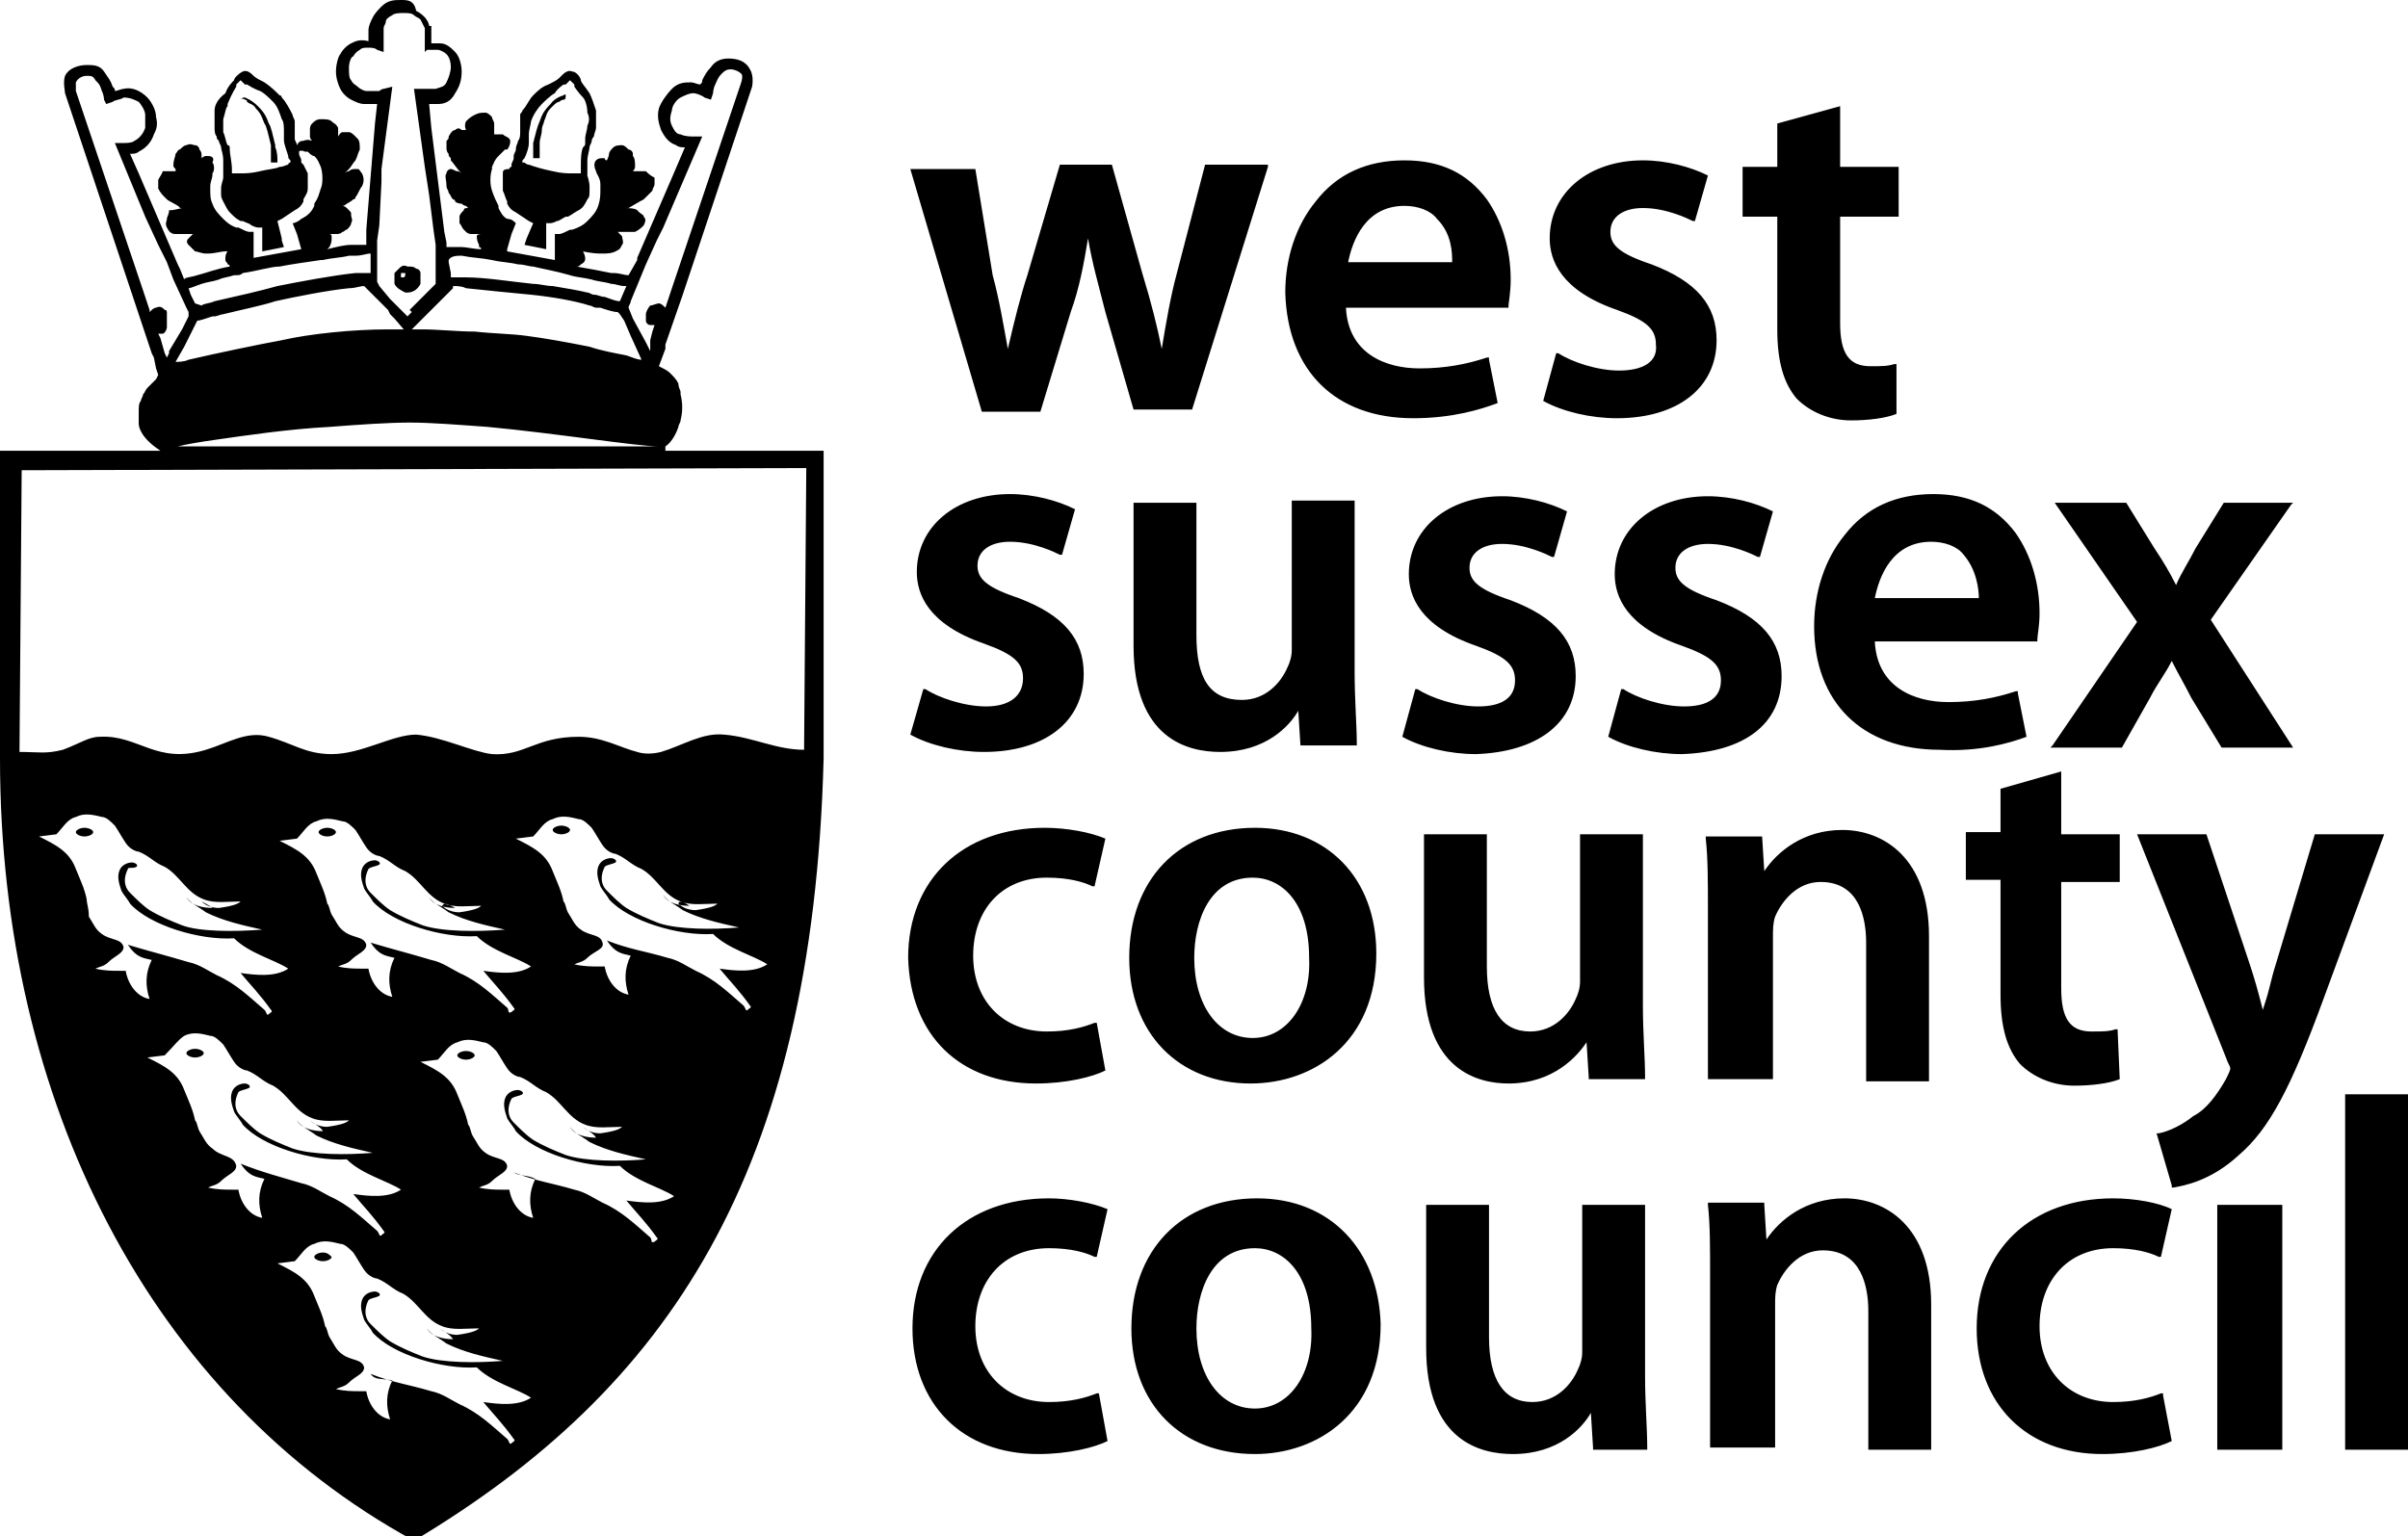<svg xmlns="http://www.w3.org/2000/svg" width="111.1" height="70.9"><style>.st0{fill:none}</style><path class="st0" d="M1 21.7L.9 34.6v.1c.8 0 1.2.1 2-.1.7-.3 1.2-.6 1.6-.6 1.8-.1 2.6 1.4 4.9.6 1-.3 1.9-.9 2.9-.6 1.1.3 1.8.8 2.9.8 1.4 0 2.8-1 3.9-.9 1.2 0 2.6.8 3.5.9 1.5.1 1.9-.8 4-.8 1.1 0 1.9.5 2.7.7.3.1.8.1 1.1 0 1-.2 1.8-.9 2.9-.8 1.3.1 2.5.7 3.7.7v-.2l.1-12.9H37l-36 .2zm15.8-8.5c-.2 0-.4 0-.7.1-1 .1-2.5.4-3.4.6-.6.1-1.6.4-2.4.6-.2 0-.3.1-.4.1h-.1c-.3.1-.5.1-.7.2L9 15l-.2.4-.3.6-.4.9c.2 0 .4-.1.6-.1 1.2-.3 3.2-.7 4.3-.9 1.3-.3 3.3-.4 4.9-.5h1.6c.7 0 1.6.1 2.4.1.8 0 1.7.1 2.4.2s1.8.3 2.9.5c.6.1 1.2.3 1.7.4.2.1.5.1.7.2l-.6-1.3-.3-.7-.2-.3-.1-.1c-.2 0-.5-.1-.8-.2h-.2c-.1 0-.2-.1-.3-.1-.6-.2-1.7-.4-2.7-.5-.9-.1-2.1-.3-3-.3-.2 0-.5 0-.6-.1v.1l-.4.4-.6.6-.2.2-.2.2-.7.7-.6-.7-.1-.2-.1-.2-.5-.5-.6-.6c.1 0 0 0 0 0zm14.6-7c.1.1.4.1.6.1h.4l-1.8 4.2-.3.6-.5 1.1-.7 1.7c0 .1-.1.2-.1.3l.2.4.6 1.1.1.2.1.2.1-.2v-.1l.1-.4.1-.3h-.2c-.1 0-.2-.2-.2-.2v-.3c0-.1.1-.3.2-.4.1-.1.2-.2.4-.1.1 0 .2.1.3.2l.3-.9L34.2 4v-.4c-.1-.2-.3-.2-.5-.2s-.3 0-.4.2c-.2.2-.2.2-.3.5-.1.2-.1.4-.1.4l-.1.3-.3-.1c-.1-.1-.4-.2-.5-.2-.3 0-.5.1-.6.2-.2-.2-.4.1-.4.4-.1.3 0 .5 0 .7.1.2.2.4.4.4zm-9.3 35.2c-.6 0-1.2.1-1.7-.1-.7-.3-1.1-1.1-1.8-1.5-.5-.3-.7-.5-1.2-.7-.1-.1-.4-.1-.6-.4-.2-.3-.3-.5-.5-.8-.1-.2-.4-.3-.6-.4-.4-.1-.8-.2-1.2 0-.4.2-.5.6-.9.8l-.6.3c.7.4 1.3.7 1.7 1.5.2.5.4.9.5 1.4 0 .2.1.4.2.5.2.3.3.6.6.8.4.3.9.3 1 .6 0 .3-.4.5-.7.7-.2.2-.4.2-.6.3.4.1.7.1 1.1.1h.3c.1.6.5 1.2 1.1 1.3-.2-.6-.3-1.2.1-1.8-.5-.1-.7 0-1.1-.7 1 .4 1.8.5 2.8.8.5.2.9.4 1.3.6.8.5 1.4 1.1 2.2 1.6.1.1.1.3.2.2.1-.1.1-.1.1-.2-.5-.7-.9-1.1-1.4-1.7.7.1 1.6.2 2.2-.2-.6-.4-1.8-.7-2.5-1.4-1.6.1-3.8-.6-4.8-1.6-.1-.1-.3-.4-.4-.6-.1-.3-.2-.6-.1-.9.1-.3.4-.4.6-.4.1 0 .3.1.2.2-.2.1-.4.1-.5.2-.2.3-.2.8.1 1.1.3.3.6.5.9.8.5.3 1 .5 1.5.7.9.3 2.5.4 3.7.2-.9-.2-1.8-.3-2.6-.8-.4-.2-.6-.4-.9-.7.3.3.8.5 1.2.5-.1-.1-.5-.3-.6-.5.2.2.5.3.8.3.6.2.8 0 .9-.1zm-7-2.8c-.2 0-.4-.1-.4-.2s.2-.2.4-.2.4.1.4.2-.2.2-.4.2zm-2-18h17.3c-1-.1-4.7-.6-7.9-.9-1.4-.1-2.6-.2-3.6-.2-1.1 0-2.4.1-3.7.2-1.9.2-3.8.4-5.3.6-.7.1-1.3.2-1.7.3h-.1 5zm-2.9 33.8c-.2.2-.4.2-.6.3.4.1.7.1 1.1.1h.3c.1.6.5 1.2 1.1 1.3-.2-.6-.3-1.2.1-1.8-.5-.1-.7 0-1.1-.7 1 .4 1.8.5 2.8.9.5.2.9.4 1.3.6.8.4 1.4 1.1 2.2 1.6.1.1.1.3.2.2.1-.1.1-.1.1-.2-.5-.7-.9-1.1-1.4-1.7.7.1 1.6.2 2.2-.2-.6-.4-1.8-.7-2.5-1.4-1.6.1-3.8-.6-4.8-1.6-.1-.1-.3-.4-.4-.6-.1-.3-.2-.6-.1-.9.1-.3.4-.4.6-.4.1 0 .3.1.2.2-.2.1-.4.1-.5.2-.2.3-.2.8.1 1.1.3.3.6.5.9.8.5.3 1 .5 1.5.7.9.3 2.5.4 3.7.2-.9-.2-1.8-.3-2.6-.8-.4-.2-.6-.4-.9-.7.3.3.8.5 1.2.5-.1-.1-.5-.3-.6-.5.2.2.5.3.8.3.6-.1.9-.2 1-.3-.6 0-1.2.1-1.7-.1-.7-.3-1.1-1.1-1.8-1.5-.5-.3-.7-.5-1.2-.7-.1-.1-.4-.1-.6-.4-.2-.3-.3-.5-.5-.8-.1-.2-.4-.3-.6-.4-.4-.1-.8-.2-1.2 0-.3.3-.5.6-.8.9l-.8.1c.7.4 1.3.7 1.7 1.5.2.5.4.9.5 1.4 0 .2.1.4.2.5.2.3.3.6.6.8.4.3.9.3 1 .6 0 .4-.5.6-.7.9zM9 48.8c-.2 0-.4-.1-.4-.2s.2-.2.4-.2.4.1.4.2-.2.2-.4.2zm18.6 6.4c.8.4 1.4 1.1 2.2 1.6.1.1.1.3.2.2.1-.1.1-.1.1-.2-.5-.7-.9-1.1-1.4-1.7.6.1 1.6.2 2.2-.2-.6-.4-1.8-.7-2.5-1.4-1.6.1-3.8-.6-4.8-1.6-.1-.1-.3-.4-.4-.6-.1-.3-.2-.6-.1-.9.1-.3.4-.4.6-.4.1 0 .3.1.2.2-.2.1-.4.1-.5.2-.2.3-.2.8.1 1.1.3.3.6.5.9.8.5.3 1 .5 1.5.7.9.3 2.5.4 3.7.2-.9-.2-1.8-.3-2.6-.8-.4-.2-.6-.4-.9-.7.3.3.8.5 1.2.5-.1-.1-.5-.3-.6-.5.2.2.5.3.8.3.6-.1.9-.2 1-.3-.6 0-1.2.1-1.7-.1-.7-.3-1.1-1.1-1.8-1.5-.5-.3-.7-.5-1.2-.7-.1-.1-.4-.1-.6-.4-.2-.3-.3-.5-.5-.8-.1-.2-.4-.3-.6-.4-.4-.1-.8-.2-1.2 0-.4.2-.5.6-.9.8l-.8.1c.7.4 1.3.7 1.7 1.5.2.5.4.9.5 1.4 0 .2.1.4.2.5.2.3.3.6.6.8.4.3 1 .3 1 .6s-.4.5-.7.7c-.2.2-.4.2-.6.3.4.1.7.1 1.1.1h.3c.1.6.5 1.2 1.1 1.3-.2-.6-.3-1.2.1-1.8-.5-.1-.7 0-1.2-.7 1 .4 1.8.5 2.8.8.7.5 1.1.8 1.5 1zm-6.1-6.3c-.2 0-.4-.1-.4-.2s.2-.2.4-.2.4.1.4.2-.2.2-.4.2zM21 64.6c.8.5 1.4 1.1 2.2 1.6.1.1.1.3.2.2.1-.1.1-.1.1-.2-.5-.7-.9-1.1-1.4-1.7.7.1 1.6.2 2.2-.2-.6-.4-1.8-.7-2.5-1.4-1.6.1-3.8-.6-4.8-1.6-.1-.1-.3-.4-.4-.6-.1-.3-.2-.6-.1-.9.1-.3.4-.4.6-.4.1 0 .3.1.2.2-.2.1-.4.1-.5.2-.2.3-.2.8.1 1.1.3.3.6.5.9.8.5.3 1 .5 1.5.7.9.3 2.5.4 3.7.2-.9-.2-1.8-.3-2.6-.8-.4-.2-.6-.4-.9-.7.3.3.8.5 1.2.5-.1-.1-.5-.3-.6-.5.2.2.5.3.8.3.6-.1.9-.2 1-.3-.6 0-1.2.1-1.7-.1-.7-.3-1.1-1.1-1.8-1.5-.5-.3-.7-.5-1.2-.7-.1-.1-.4-.1-.6-.4-.2-.3-.3-.5-.5-.8-.1-.2-.4-.3-.6-.4-.4-.1-.8-.2-1.2 0-.4.2-.5.6-.9.8l-.8.1c.7.4 1.3.7 1.7 1.5.2.5.4.9.5 1.4 0 .2.1.4.2.5.2.3.3.6.6.8.4.3 1 .3 1 .6s-.4.5-.7.7c-.2.2-.4.2-.6.3.4.1.7.1 1.1.1h.3c.1.6.5 1.2 1.1 1.3-.2-.6-.3-1.2.1-1.8-.5-.1-.7 0-1.1-.7 1 .4 1.8.5 2.8.8.6.5 1 .7 1.4 1zm-6.1-6.4c-.2 0-.4-.1-.4-.2s.2-.2.4-.2.4.1.4.2c-.1.2-.2.2-.4.2zM33 41.3c-.6 0-1.2.1-1.7-.1-.7-.3-1.1-1.1-1.8-1.5-.5-.3-.7-.5-1.2-.7-.1-.1-.4-.1-.6-.4-.2-.3-.3-.5-.5-.8-.1-.2-.4-.3-.6-.4-.4-.1-.8-.2-1.2 0-.4.2-.5.6-.9.8l-.8.1c.7.4 1.3.7 1.7 1.5.2.5.4.9.5 1.4 0 .2.1.4.2.5.2.3.3.6.6.8.4.3.9.3 1 .6 0 .3-.4.5-.7.7-.2.2-.4.2-.6.3.4.1.7.1 1.1.1h.3c.1.6.5 1.2 1.1 1.3-.2-.6-.3-1.2.1-1.8-.5-.1-.7 0-1.1-.7 1 .4 1.8.5 2.8.8.5.2.9.4 1.3.6.8.4 1.4 1.1 2.2 1.6.1.1.1.3.2.2.1-.1.1-.1.1-.2-.5-.7-.9-1.1-1.4-1.7.7.1 1.6.2 2.2-.2-.6-.4-1.8-.7-2.5-1.4-1.6.1-3.8-.6-4.8-1.6-.1-.1-.3-.4-.4-.6-.1-.3-.2-.6-.1-.9.1-.3.4-.4.6-.4.1 0 .3.1.2.2-.2.1-.4.1-.5.2-.2.3-.2.8.1 1.1.3.3.6.5.9.8.5.3 1 .5 1.5.7.9.3 2.5.4 3.7.2-.9-.2-1.8-.3-2.6-.8-.4-.2-.6-.4-.9-.7.3.3.8.5 1.2.5-.1-.1-.5-.3-.6-.5.2.2.5.3.8.3.7.4 1 .2 1.1.1zm-7.1-2.8c-.2 0-.4-.1-.4-.2s.2-.2.4-.2.4.1.4.2-.2.2-.4.2zm-15 2.9c-.6 0-1.2.1-1.7-.1-.7-.3-1.1-1.1-1.8-1.5-.5-.3-.7-.5-1.2-.7-.1-.1-.4-.1-.6-.4-.2-.3-.3-.5-.5-.8-.1-.2-.4-.3-.6-.4-.4-.1-.8-.2-1.2 0-.4.2-.5.6-.9.8l-.8.1c.7.4 1.3.7 1.7 1.5.4.7.6 1.1.7 1.6 0 .2.1.4.2.5.2.3.3.6.6.8.4.3.9.3 1 .6 0 .3-.4.5-.7.7-.2.2-.4.2-.6.3.4.1.7.1 1.1.1h.3c.1.7.5 1.3 1.1 1.4-.2-.6-.3-1.2.1-1.8-.5-.1-.7 0-1.1-.7 1 .4 1.8.5 2.8.8.5.2.9.4 1.3.6.8.5 1.4 1.1 2.2 1.6.1.1.1.3.2.2.1-.1.1-.1.1-.2-.5-.7-.9-1.1-1.4-1.7.7.1 1.6.2 2.2-.2-.6-.4-1.8-.7-2.5-1.4-1.6.1-3.8-.6-4.8-1.6-.1-.1-.3-.4-.4-.6-.1-.3-.2-.6-.1-.9.1-.3.4-.4.6-.4.1 0 .3.1.2.2-.2.1-.4.1-.5.2-.3.5-.2 1 .1 1.3.3.3.6.5.9.8.5.3 1 .5 1.5.7.9.3 2.5.4 3.7.2-.9-.2-1.8-.3-2.6-.8-.4-.2-.6-.4-.9-.7.3.3.8.5 1.2.5-.1-.1-.5-.3-.6-.5.2.2.5.3.8.3.6-.1.9-.3.9-.4zm-7-2.8c-.2 0-.4-.1-.4-.2s.2-.2.4-.2.4.1.4.2-.2.2-.4.2zM67 12.1c0-.4-.1-1.3-.7-2-.4-.4-.9-.6-1.5-.6-1.7 0-2.4 1.6-2.5 2.6H67zM26.9 4.5c-.2-.2-.4-.5-.4-.5v-.1c0-.1-.1-.2-.2-.2l-.2.2H26s-.3.2-.6.3c-.2.1-.4.3-.6.5-.1.1-.3.5-.5.8-.1.1-.1.4-.1.6v.4c0 .1-.1.4-.2.7v.2h.1c.1 0 .1.1.2.1.2.1.6.2 1.1.3.4.1.7.1.9.1h.4v-.3c0-.3.1-.7.1-.9 0-.1 0-.1.1-.2v-.2c.1-.1.2-.3.2-.5v-.6c0-.3-.1-.5-.2-.7 0 .1 0 0 0 0zm-.8.1s-.1 0-.2.1-.2.1-.3.2l-.1.1c-.2.2-.3.4-.3.6 0 .1-.1.2-.1.4-.1.2-.1.4-.1.6v.7h-.3v-.7c.1-.4.2-.8.3-1 .1-.3.2-.5.5-.8.1-.3.5-.4.5-.4.1 0 .1 0 .2.1 0 0 0 .1-.1.1zm-15.6 0c-.1.2-.2.4-.2.7v.6c0 .2.1.4.2.6 0 0 0 .1.1.1v.1c.1.2.1.6.1.9v.2h.4c.2 0 .5 0 .9-.1s.7-.1.9-.2c.2 0 .3-.1.4-.1 0 0 .1 0 .1-.1v-.1c0-.1 0-.1-.1-.2-.1-.2-.2-.5-.2-.7v-.4c0-.2-.1-.5-.1-.6-.1-.3-.3-.6-.4-.8-.2-.2-.4-.4-.6-.5l-.6-.3h-.1l-.2-.2-.2.2v.1c0 .2-.2.5-.4.8zm.9-.2s.4.1.6.4c.3.3.4.5.5.8.1.2.2.6.3 1v.1c0 .2 0 .4.1.6v.1h-.3v-.8c-.1-.4-.2-.8-.3-1-.1-.2-.2-.4-.4-.7-.1-.1-.3-.2-.4-.3-.1 0-.1-.1-.1-.1-.1 0-.1-.1-.1-.2 0 .1.1 0 .1.1zm-2.7 8.8l.1.3.2.5.1.2c.2 0 .4-.1.6-.2.9-.2 2.2-.5 2.9-.7 1-.2 2.6-.5 3.6-.6h.7v-.9c-.2 0-.4 0-.7.1h-.3c-.4.1-.8.1-1.2.2h-.1c-.7.1-1.3.2-1.9.3-.4 0-1.1.2-1.7.3-.1 0-.2 0-.3.1h-.1c-.2.1-.4.1-.7.2-.1 0-.3 0-.6.1-.3 0-.5.1-.6.1zm12-1.3l.1.5v.2h.7c.9.1 2.1.2 3.1.3.3 0 .6.1.9.1.6.1 1.2.2 1.6.3.1 0 .2.1.3.1.2 0 .3.1.5.1.3.1.5.1.7.2l.3-.7h-.1c-.2 0-.4-.1-.6-.1-.3-.1-.5-.1-.9-.2-.3-.1-.6-.1-1-.2-.7-.1-1.3-.3-1.7-.4-.2 0-.4-.1-.7-.1-.4-.1-.8-.1-1.2-.2-.5-.1-.9-.1-1.3-.2h-.1c-.2 0-.5 0-.6-.1v.4zM4.4 3.7c-.1-.2-.2-.2-.4-.2s-.4.1-.5.2c-.1.1 0 .4 0 .4l3.1 9.4.3.9v.1c.1-.1.2-.2.3-.2.1 0 .3.1.4.1 0 0 0 .1.1.1v.2c0 .1.1.1 0 .2v.3c0 .1-.1.2-.2.3h-.2l.1.2.2.7.1.2.1-.2v-.1l.6-1 .3-.6v-.2l-.1-.2-.6-1.4-.3-.7-.4-.8-.6-1.4-1.5-3.5h.4c.1 0 .4 0 .6-.1.2 0 .4-.2.4-.4 0-.1.1-.3 0-.6 0-.2-.2-.5-.3-.6-.1-.2-.3-.2-.6-.2-.1 0-.4.1-.5.2h-.3l-.1-.2s0-.2-.1-.4c-.1-.3-.1-.4-.3-.5z"/><path class="st0" d="M19.4 2.1v-.8c-.1-.2-.1-.4-.2-.4-.1-.1-.2-.1-.3-.2-.1-.1-.3-.1-.5-.1-.1 0-.4 0-.5.1l-.3.3c-.1.1-.1.2-.1.3v1.1l-.3-.1c-.1 0-.3-.1-.4-.1-.2 0-.3 0-.4.1-.1 0-.2.1-.3.3-.1.1-.2.3-.2.5s.1.5.1.6c.1.1.1.2.3.3.2.1.3.1.4.2h.6c.1 0 .2-.1.2-.1l.6-.1-.3 3.9v.6l-.1 2-.1.7v1.9l.1.1.5.6.5.5.1.1.1.1.1.1.1-.1.1-.1.1-.1.6-.6.6-.6v-1.8l-.5-.8-.2-1.5-.2-1.2-.5-3.6h1c.2 0 .4-.1.5-.3.1-.2.2-.4.2-.7 0-.2-.1-.4-.2-.6-.1-.1-.3-.2-.4-.2h-.5l-.3.1v-.4zm-.2 10.3c.1.1.2.1.2.2v.5c-.1.2-.3.4-.6.4h-.1c-.2 0-.4-.2-.5-.4v-.5c0-.1.1-.1.1-.1v-.1s0-.1.1-.1c.1-.1.2-.1.4-.1.1 0 .3.1.4.2z"/><path class="st0" d="M18.5 12.6s0 .1 0 0v.1h.1c.1 0 .1 0 .1-.1v-.1c0 .1-.1.1-.2.1.1 0 0 0 0 0zm39.3 27.8c-2 0-2.7 2-2.7 3.7 0 2.2 1.1 3.7 2.7 3.7s2.7-1.5 2.7-3.8c0-2.4-1.4-3.6-2.7-3.6zm.1 17.1c-2 0-2.7 2-2.7 3.7 0 2.2 1.1 3.7 2.7 3.7s2.7-1.5 2.7-3.8c0-2.4-1.4-3.6-2.7-3.6zm33.4-29.9c0-.4-.1-1.4-.7-2-.4-.4-.9-.6-1.5-.6-1.7 0-2.4 1.6-2.5 2.6h4.7z"/><path d="M45.3 19H48l1.4-4.6c.4-1.1.6-2.2.8-3.4.2 1.2.5 2.2.8 3.4l1.3 4.5H55l3.5-11.2v-.1h-2.9l-1.3 5c-.3 1.1-.5 2.3-.7 3.5-.2-1-.5-2.2-.9-3.5l-1.4-5h-2.4l-1.5 5.1c-.3.9-.6 2.1-.9 3.4-.2-1.1-.4-2.3-.7-3.4L45 7.8h-3L45.3 19zm19.9.3c1.8 0 3.1-.4 3.9-.7l-.4-2v-.1h-.1c-.9.3-1.9.5-3.1.5-1.6 0-3.3-.7-3.4-2.8h7.5v-.1c0-.1.1-.6.1-1.2 0-1.4-.4-2.7-1.1-3.7-.9-1.2-2.1-1.8-3.8-1.8-1.7 0-3.1.6-4.1 1.9-.9 1.1-1.4 2.6-1.4 4.2.1 3.6 2.3 5.8 5.9 5.8zm-.4-9.8c.6 0 1.2.2 1.5.6.7.7.7 1.6.7 2h-4.8c.2-1 .8-2.6 2.6-2.6zm9.9 7.6c-1 0-2.2-.4-2.8-.8h-.1l-.6 2.2c.9.5 2.2.8 3.4.8 2.8 0 4.6-1.4 4.6-3.6 0-1.6-.9-2.7-3-3.5-1.5-.5-1.9-.9-1.9-1.5 0-.7.6-1.1 1.5-1.1 1.1 0 2.1.5 2.3.6h.1l.6-2.1c-.8-.4-1.9-.7-3-.7-2.5 0-4.3 1.5-4.3 3.6 0 1 .5 2.4 3.1 3.3 1.4.5 1.8.9 1.8 1.6.1.8-.6 1.2-1.7 1.2zm7.3-1.9c0 1.5.3 2.5.9 3.2.6.6 1.5 1 2.5 1 .8 0 1.6-.1 2.1-.3v-2.3h-.1c-.3.1-.6.1-1.1.1-1 0-1.4-.6-1.4-2V10h2.7V7.7h-2.7V4.9l-2.9.8v2h-1.6V10H82v5.2zM45.5 32.6c-1 0-2.2-.4-2.8-.8h-.1l-.6 2.1c.9.5 2.2.8 3.4.8 2.8 0 4.6-1.4 4.6-3.6 0-1.6-.9-2.7-3-3.5-1.5-.5-1.9-.9-1.9-1.5 0-.7.6-1.1 1.5-1.1 1.1 0 2.1.5 2.3.6h.1l.6-2.1c-.8-.4-1.9-.7-3-.7-2.5 0-4.3 1.5-4.3 3.6 0 1 .5 2.4 3.1 3.3 1.4.5 1.8.9 1.8 1.6 0 .8-.6 1.3-1.7 1.3zm9.7-3.3v-6.1h-2.9v6.6c0 4.3 2.5 4.9 4 4.9 2.1 0 3.2-1.2 3.6-1.9l.1 1.6h2.6v-.1c0-.8-.1-2-.1-3.3v-7.9h-2.9V30c0 .3-.1.6-.2.8-.3.7-1 1.5-2.1 1.5-1.5 0-2.1-1-2.1-3zm17.5 1.9c0-1.6-.9-2.7-3-3.5-1.5-.5-1.9-.9-1.9-1.5 0-.7.6-1.1 1.5-1.1 1.1 0 2.1.5 2.3.6h.1l.6-2.1c-.8-.4-1.9-.7-3-.7-2.5 0-4.3 1.5-4.3 3.6 0 1 .5 2.4 3.1 3.3 1.4.5 1.8.9 1.8 1.6 0 .8-.6 1.2-1.7 1.2-1 0-2.2-.4-2.8-.8h-.1l-.6 2.2c.9.5 2.2.8 3.4.8 2.8-.1 4.6-1.4 4.6-3.6zm9.5 0c0-1.6-.9-2.7-3-3.5-1.5-.5-1.9-.9-1.9-1.5 0-.7.6-1.1 1.5-1.1 1.1 0 2.1.5 2.3.6h.1l.6-2.1c-.8-.4-1.9-.7-3-.7-2.5 0-4.3 1.5-4.3 3.6 0 1 .5 2.4 3.1 3.3 1.4.5 1.8.9 1.8 1.6 0 .8-.6 1.2-1.7 1.2-1 0-2.2-.4-2.8-.8h-.1l-.6 2.2c.9.5 2.2.8 3.4.8 2.9-.1 4.6-1.4 4.6-3.6zM93.5 34l-.4-2v-.1H93c-.9.3-1.9.5-3.1.5-1.6 0-3.3-.7-3.4-2.8H94v-.1c0-.2.1-.6.1-1.2 0-1.4-.4-2.7-1.1-3.7-.9-1.2-2.1-1.8-3.8-1.8-1.7 0-3.1.6-4.1 1.9-.9 1.1-1.4 2.6-1.4 4.2 0 3.5 2.2 5.7 5.8 5.7 1.8.1 3.2-.3 4-.6zm-4.4-9c.6 0 1.2.2 1.5.6.6.7.7 1.6.7 2h-4.8c.2-1 .8-2.6 2.6-2.6zm10.1 7.2c.3-.6.7-1.1 1-1.7.3.6.6 1.1.9 1.7l1.4 2.3h3.3l-3.8-5.9 3.7-5.3.1-.1h-3.2l-1.3 2.1c-.3.6-.7 1.2-.9 1.7-.3-.6-.6-1.1-1-1.7l-1.3-2.1h-3.3l3.8 5.5-3.9 5.7-.1.1h3.3l1.3-2.3zM47.8 50c1.4 0 2.6-.3 3.2-.6l-.4-2.2h-.1c-.5.2-1.2.4-2.2.4-2 0-3.4-1.4-3.4-3.5s1.3-3.6 3.4-3.6c1 0 1.7.2 2.1.4h.1l.5-2.2c-.7-.3-1.8-.5-2.8-.5-3.8 0-6.3 2.4-6.3 6 .1 3.6 2.4 5.8 5.9 5.8zm9.9 0c2.9 0 5.8-1.9 5.8-6 0-3.5-2.3-5.8-5.6-5.8-3.5 0-5.8 2.4-5.8 6 0 3.5 2.3 5.8 5.6 5.8zm.1-2.1c-1.6 0-2.7-1.5-2.7-3.7 0-1.7.7-3.7 2.7-3.7 1.3 0 2.6 1.1 2.6 3.7.1 2.1-1 3.7-2.6 3.7zM69.6 50c2.1 0 3.2-1.3 3.6-1.9l.1 1.6v.1h2.6v-.1c0-.9-.1-2-.1-3.3v-7.9h-2.9v6.8c0 .3-.1.6-.2.8-.3.7-1 1.5-2.1 1.5-1.3 0-2-1-2-3v-6.1h-2.9v6.6c0 4.3 2.5 4.9 3.9 4.9zm9.2-.2h3v-6.6c0-.3 0-.6.1-.9.3-.7 1-1.6 2.1-1.6 1.8 0 2.1 1.7 2.1 2.8v6.4H89v-6.7c0-3.6-2.1-4.9-4-4.9-1.8 0-3 1-3.6 1.9l-.1-1.6h-2.6v.1c.1.9.1 2 .1 3.3v7.8zm13.5-3.9c0 1.5.3 2.5.9 3.2.6.6 1.5 1 2.5 1 .8 0 1.6-.1 2.1-.3l-.1-2.3h-.1c-.3.1-.6.1-1.1.1-1 0-1.4-.6-1.4-2v-4.9h2.7v-2.2h-2.7v-2.9l-2.8.8v2h-1.6v2.2h1.6v5.3zm17.7-7.4h-3.2l-1.8 6c-.1.3-.2.7-.3 1.1-.1.4-.2.7-.3 1-.2-.8-.4-1.5-.6-2.1l-2-6h-3.2l4.1 10.3c.1.3.2.4.2.5 0 .1-.1.3-.2.5-.4.7-.9 1.4-1.5 1.7-.5.4-1.1.7-1.6.8h-.1l.7 2.4v.1h.1c.5-.1 1.7-.3 3-1.5 1.4-1.2 2.4-3.1 3.9-7.2l2.8-7.6zM48.4 55.3c-3.8 0-6.3 2.4-6.3 6 0 3.5 2.3 5.8 5.8 5.8 1.4 0 2.6-.3 3.2-.6l-.4-2.2h-.1c-.5.2-1.2.4-2.2.4-2 0-3.4-1.4-3.4-3.5s1.3-3.6 3.4-3.6c1 0 1.7.2 2.1.4h.1l.5-2.2c-.7-.3-1.8-.5-2.7-.5zm9.6 0c-3.5 0-5.8 2.4-5.8 6 0 3.5 2.3 5.8 5.7 5.8 2.9 0 5.8-1.9 5.8-6-.1-3.4-2.3-5.8-5.7-5.8zm-.1 9.7c-1.6 0-2.7-1.5-2.7-3.7 0-1.7.7-3.7 2.7-3.7 1.3 0 2.6 1.1 2.6 3.7.1 2.1-1 3.7-2.6 3.7zm18-1.5v-7.9H73v6.8c0 .3-.1.6-.2.8-.3.7-1 1.5-2.1 1.5-1.3 0-2-1-2-3v-6.1h-2.9v6.6c0 4.3 2.5 4.9 4 4.9 2.1 0 3.2-1.2 3.6-1.9l.1 1.6v.1H76v-.1c0-.9-.1-2-.1-3.3zm9.2-8.2c-1.8 0-3 1-3.6 1.9l-.1-1.6v-.1h-2.6v.1c.1.9.1 1.9.1 3.3v7.9h3v-6.6c0-.3 0-.6.1-.9.3-.7 1-1.6 2.1-1.6 1.8 0 2.1 1.7 2.1 2.8v6.4h2.9v-6.7c0-3.6-2.1-4.9-4-4.9zm12.4 0c-3.8 0-6.3 2.4-6.3 6 0 3.5 2.3 5.8 5.8 5.8 1.4 0 2.6-.3 3.2-.6l-.4-2.1v-.1h-.1c-.5.2-1.2.4-2.2.4-2 0-3.4-1.4-3.4-3.5s1.3-3.6 3.4-3.6c1 0 1.7.2 2.1.4h.1l.5-2.2c-.6-.3-1.7-.5-2.7-.5zm4.8.3h3v11.3h-3zm5.9-5.1h3v16.4h-3zM30.7 20.6c.3-.2.5-.6.6-.9 0-.1.1-.2.1-.3.1-.4.1-.8 0-1.2v-.1c0-.1-.1-.2-.1-.4-.1-.2-.2-.3-.4-.5-.1-.1-.3-.2-.5-.3l.3-.8v-.2l.8-2.3L34.7 4s.1-.5-.1-.8c-.2-.4-.6-.5-1-.5-.3 0-.6.1-.8.4-.2.2-.3.4-.4.6 0 .1 0 .1-.1.2-.1 0-.3-.1-.4-.1-.3 0-.6 0-.9.3-.2.2-.5.6-.6.9-.1.4 0 .7.1 1 .2.4.4.6.7.7.1.1.3.1.4.1L31 8.2l-1.6 3.7v.1l-.4.7c-.2 0-.4-.1-.7-.1h-.1c-.5-.1-1-.2-1.6-.3.1 0 .1 0 .2-.1.2-.1.2-.2.2-.3 0-.1-.1-.3-.1-.3s.4.1.8.1h.1c.2 0 .4 0 .6-.1.2-.1.2-.1.3-.3.1-.1 0-.3 0-.4l-.2-.2h.8c.2-.1.3-.2.4-.3.1-.2.1-.3 0-.4 0-.1-.1-.1-.2-.2l-.1-.1c-.1-.1-.5-.1-.5-.1h.1s.5-.3.7-.4l.2-.2.2-.2c0-.1.1-.2.1-.3v-.3c-.2-.1-.3-.2-.4-.3h-.6s.1-.1.1-.2c0-.2 0-.4-.1-.5v-.1c0-.1-.1-.2-.2-.2-.1-.1-.2-.2-.3-.2-.1 0-.3 0-.4.1-.1.1-.2.2-.2.3 0 .1-.1.3-.1.3s-.1 0-.1-.1h-.1c-.1 0-.2 0-.3.1-.1.1-.1.3 0 .5 0 .1.2.3.2.6v.2c0 .3 0 .5-.1.8-.1.3-.3.5-.5.7-.2.2-.4.3-.7.4h-.1c-.2.1-.4.2-.5.2h-.2V12l-2.2-.4v-.1l.2-.7.2-.5c-.1-.1-.2-.2-.4-.2-.2-.1-.3-.3-.4-.5v-.1c-.1-.2-.2-.4-.3-.7-.1-.3-.1-.7 0-1v-.1c.1-.2.1-.3.3-.5l.2-.2.1-.1h.1c.1-.1.2-.4.1-.5-.1-.1-.2-.1-.3-.2h-.4v-.5c0-.1-.1-.2-.1-.3-.1-.1-.2-.2-.3-.2-.2 0-.3 0-.5.1s-.3.2-.4.3c-.1.2 0 .4 0 .4h-.2c-.1-.1-.2-.1-.3 0-.1 0-.2.1-.3.3 0 .1 0 .1-.1.2v.3c0 .1 0 .2.1.3 0 .1 0 .1.1.2v.1c.1.1.3.4.4.5l.1.1s-.1-.1-.2-.1-.2-.1-.3-.1c-.1 0-.2.1-.2.2-.1.1 0 .3 0 .6 0 .1.1.2.1.3.1.1.1.2.2.3 0 0 .1 0 .1.1.1.1.3.1.3.1s.1.1.2.1l.1.1c-.1 0-.2 0-.2.1-.1.1-.2.2-.2.3v.3c.1.1.1.2.2.3l.1.1c.1.1.2.1.3.1h.4s-.2 0-.2.1 0 .2.1.4v.1s.1 0 .1.1c-.3 0-.7-.1-.9-.1h-.7v-.2l-.1-.5-.6-4.8-.1-1.1h.4c.3 0 .6-.1.8-.5.2-.3.3-.6.3-1 0-.3-.1-.7-.3-.9-.2-.2-.4-.4-.7-.4h-.4v-.8h-.1c0-.1-.1-.3-.2-.4-.1-.1-.2-.2-.4-.3-.1-.5-.4-.5-.7-.5-.3 0-.6 0-.9.3-.1.1-.3.3-.4.5-.1.2-.2.4-.2.6v.5c-.4-.1-.6 0-.8.1-.2.1-.4.3-.5.5-.1.1-.2.5-.2.8 0 .3.1.6.2.8.1.2.3.4.5.5.2.1.4.2.6.2h.6l-.1.9-.4 4.9v.7h-.7c-.3 0-.7.1-1.1.2l.1-.1c.1-.2.1-.3.1-.4v-.1c0-.1-.1-.1-.1-.1h.3c.1 0 .2 0 .3-.1.1 0 .1-.1.2-.1.1-.1.2-.2.2-.3.1-.2 0-.2 0-.4 0-.1 0-.1-.1-.2l-.1-.1c-.1-.1-.2-.1-.2-.1.1 0 .2-.1.2-.1s.2-.1.3-.2c0 0 .1 0 .1-.1.1-.1.2-.4.3-.5.1-.2.1-.4 0-.6-.1-.1-.1-.2-.2-.2h-.1c-.1 0-.2 0-.3.1-.1 0-.2.1-.2.1l.2-.2c.1-.1.2-.3.3-.4.1-.2.1-.3.2-.5 0-.2 0-.4-.1-.5l-.1-.1c-.1-.1-.2-.2-.3-.2h-.3c-.1 0-.2.2-.2.2v-.4c-.1-.2-.2-.2-.3-.3-.1-.1-.3-.1-.5-.1s-.3.1-.4.2c-.1.1-.1.2-.1.3v.3c0 .1.1.2.1.2s-.2-.1-.4 0c-.1 0-.2 0-.3.2-.1.1-.1.2 0 .3.3-.1.3 0 .4 0h.1c.1.1.2.2.3.2.2.2.2.3.3.5.1.3.1.8 0 1-.1.3-.1.4-.3.7v.1c-.1.2-.2.4-.6.6-.1.1-.3.2-.4.2l.2.5.2.7-2.2.4v-1.2h-.2c-.1 0-.3-.1-.5-.2h-.1c-.3-.1-.5-.3-.6-.4-.2-.2-.4-.4-.5-.7-.1-.2-.1-.4-.1-.7v-.1c0-.2.1-.4.1-.5V8c.1-.1.1-.4 0-.5.1-.2 0-.3-.2-.3h-.1c-.1 0-.2.1-.2.1v-.1c0-.1 0-.2-.1-.3 0-.1-.1-.2-.2-.2s-.2-.1-.4 0c-.1 0-.2.1-.3.2-.1 0-.1.1-.2.2 0 .1-.1.3-.1.5 0 .1 0 .1.1.2v.1h-.6c0 .1-.1.2-.2.4v.4c.1.2.2.3.3.4l.1.1c.1.1.6.3.6.4h.1s-.4.1-.5.1h-.1c0 .2-.1.3-.1.4 0 .1-.1.2 0 .4s.2.3.4.3h.8l-.2.2c-.1.1-.1.2 0 .3l.3.3c.1 0 .3.1.5.1h.1c.3 0 .6-.1.8-.1h.1s-.1.1-.1.3v.1c0 .1.1.1.1.2 0 0 .1 0 .1.1-.6.1-1.1.3-1.5.4-.3.1-.6.1-.6.2l-.2-.5-.1-.2L6.4 8 6 7.1c.1 0 .3 0 .4-.1.4-.2.6-.5.7-.8.1-.2.2-.4.1-.8 0-.4-.3-.8-.4-.9-.3-.3-.7-.5-1.1-.4-.1 0-.3.1-.4.1 0-.1 0-.1-.1-.2-.1-.3-.2-.4-.4-.7C4.6 3 4.3 3 4 3c-.3 0-.8.1-1 .5-.1.3 0 .7 0 .8l3.2 9.6.8 2.4.1.2.1.5.1.3-.1.2-.1.1-.3.3c-.1.1-.1.2-.2.3 0 .1-.1.2-.1.3-.1.1-.1.3-.1.5v.5c0 .1 0 .2.1.4.2.4.6.7.9.9h.1H0V35c0 15.9 7 29.5 19.1 36.1C30.8 64.1 37.5 54.2 38 35V20.8h-7.3zM4.9 4.8l.3-.1c.1-.1.4-.1.5-.2.3 0 .5.1.7.2.1.1.3.4.3.6v.6c-.1.3-.3.5-.5.6-.1.1-.4.1-.5.1h-.4L6.7 10l.6 1.3.4.8.3.8.6 1.3.1.2v.2l-.3.6-.6 1v.1l-.1.2-.1-.2-.2-.7-.1-.2h.2c.1 0 .2-.2.2-.3v-.7s0-.1-.1-.1c-.1-.1-.2-.2-.4-.1-.1 0-.2.1-.3.2v-.1l-.3-.9-3.1-9.2v-.4c.1-.2.3-.3.5-.3s.3 0 .4.2c.2.2.2.2.3.5.1.2.1.4.1.4l.1.2zm14.8-2.5h.5c.1 0 .3.1.4.2.1.1.2.3.2.6 0 .2-.1.5-.2.7-.1.2-.2.2-.5.3h-1l.5 3.6.2 1.3.2 1.6.1.7v1.8l-.6.6-.6.6.1.1-.1.1-.1.1-.1-.1-.1-.1-.1-.1-.5-.5-.5-.6-.1-.2v-1.9l.1-.7.1-2v-.6l.5-3.8-.4.1s-.1 0-.2.1h-.6c-.1 0-.3-.1-.4-.2-.1-.1-.2-.1-.3-.3-.1-.1-.1-.3-.1-.6 0-.2.1-.5.2-.5.1-.2.3-.3.3-.3.1-.1.2-.1.4-.1.1 0 .3 0 .4.1l.3.1V1.3c0-.1.1-.2.1-.3 0-.1.1-.2.3-.3.1-.1.4-.1.5-.1.2 0 .4 0 .5.1.1.1.2.1.3.2l.2.4v1.1l.1-.1zm-9.6 10.6c.2-.1.4-.1.7-.2h.1c.1 0 .2 0 .3-.1.7-.1 1.3-.3 1.7-.3.5-.1 1.2-.2 1.9-.3h.1c.4-.1.8-.1 1.2-.2h.3c.3 0 .5-.1.7-.1v.9h-.7c-1 .1-2.6.4-3.6.6-.7.2-2 .5-2.9.7-.2.1-.5.1-.6.2L9 14l-.2-.4-.1-.3c.1 0 .3-.1.6-.2s.5-.1.8-.2zm11.2-1.1c.5.1.9.1 1.4.2.4.1.8.1 1.2.2.3 0 .5.1.7.1.4.1 1 .2 1.7.4.3.1.6.1 1 .2.3.1.6.1.9.2.2 0 .4.1.6.1h.1l-.3.7c-.2 0-.4-.1-.7-.2-.2 0-.3-.1-.5-.1-.1 0-.2-.1-.3-.1-.4-.1-1-.2-1.6-.3-.3 0-.6-.1-.9-.1-1-.1-2.2-.3-3.1-.3h-.7v-.2l-.1-.5V12c.1-.2.4-.2.6-.2zm-3.9 2l.5.5.1.2.2.2.6.7.7-.7.2-.2.2-.2.6-.6.4-.4v-.1c.2 0 .4 0 .6.1.9.1 2 .2 3 .3 1 .1 2.1.3 2.7.5.1 0 .2.1.3.1h.2c.3.1.6.2.8.2l.1.1.2.3.3.7.5 1.1c-.2 0-.4-.1-.7-.2-.5-.1-1.1-.2-1.7-.4-1-.2-2.1-.4-2.9-.5-.7-.1-1.5-.1-2.4-.2-.8 0-1.7-.1-2.4-.1h-1.6c-1.6 0-3.6.2-4.9.5-1.1.2-3 .6-4.3.9-.2.1-.5.1-.6.1l.4-.7.3-.6.2-.4.1-.2c.1 0 .4-.1.7-.2h.1c.1 0 .3-.1.4-.1.8-.2 1.8-.4 2.4-.6.9-.2 2.4-.5 3.4-.6.3 0 .5-.1.7-.1l.6.6zM31 5.1c0-.2.2-.5.4-.6.2-.1.4-.2.6-.2.1 0 .4.1.5.2l.3.1.1-.3s0-.2.1-.4.1-.3.3-.5c.1-.1.2-.2.4-.2s.4.1.5.2c.1.1 0 .4 0 .4L31 13.3l-.3.9c-.1-.1-.2-.2-.3-.2-.1 0-.3.1-.4.1-.1.1-.2.3-.2.4v.3c0 .1.1.2.2.2h.2l-.1.3-.1.4v.5l-.1-.2-.1-.2-.6-1.1-.2-.5c0-.1.1-.2.1-.3l.7-1.7.5-1.1.3-.6 1.8-4.2H32c-.1 0-.4 0-.6-.1-.2 0-.3-.2-.4-.4-.1-.2-.1-.4 0-.7zM8.2 20.6c.4-.1 1-.2 1.7-.3 1.4-.2 3.4-.5 5.3-.6 1.3-.1 2.7-.2 3.7-.2s2.2.1 3.6.2c3.2.3 6.9.9 7.9.9H8.1h.1zm1.6 21.3c-.4 0-1-.1-1.2-.5.2.3.5.4.9.7.8.4 1.7.6 2.6.8-1.3.1-2.9.1-3.7-.2-.5-.2-1-.4-1.5-.7-.3-.2-.6-.5-.9-.8-.3-.3-.3-.7-.1-1.1 0-.1.2 0 .4-.1.1-.1-.1-.2-.2-.2-.2 0-.5.1-.6.4-.1.3 0 .6.1.9.1.2.3.4.4.6.9 1 3.2 1.7 4.8 1.6.7.7 1.9 1 2.5 1.4-.6.4-1.5.3-2.2.2.5.6.9 1 1.4 1.7.1.1 0 .1-.1.2s-.1-.1-.2-.2c-.7-.6-1.3-1.2-2.2-1.6-.4-.2-.8-.5-1.3-.6-1-.3-1.8-.5-2.8-.8.4.6.7.6 1.1.7-.3.6-.3 1.2-.1 1.8-.6-.1-1-.7-1.1-1.3h-.3c-.3 0-.7 0-1.1-.1.2-.1.4-.1.6-.3.3-.3.7-.4.7-.7-.1-.4-.6-.3-1-.6-.3-.2-.4-.5-.6-.8 0-.4-.1-.6-.1-.8-.1-.5-.3-.9-.5-1.4-.3-.8-.9-1.1-1.7-1.5l.8-.1c.3-.3.5-.7.9-.8.4-.2.8-.1 1.2 0 .2 0 .4.2.6.4.2.3.3.5.5.8.2.3.5.4.6.4.5.2.7.5 1.2.7.7.4 1 1.2 1.8 1.5.5.2 1.1.1 1.7.1-.1.1-.3.2-1 .3-.3 0-.6-.1-.8-.3 0 0 .4.2.5.3zm11.2 0c-.4 0-1-.1-1.2-.5.2.3.5.4.9.7.8.4 1.7.6 2.6.8-1.3.1-2.9.1-3.8-.2-.5-.2-1-.4-1.5-.7-.3-.2-.6-.5-.9-.8-.3-.3-.3-.7-.1-1.1.1-.1.3-.1.5-.2.1-.1-.1-.2-.2-.2-.2 0-.5.1-.6.4-.1.3 0 .6.1.9.1.2.3.4.4.6.9 1 3.2 1.7 4.8 1.6.7.7 1.9 1 2.5 1.4-.6.4-1.5.3-2.2.2.5.6.9 1 1.4 1.7.1.1 0 .1-.1.2-.2.1-.1-.1-.2-.2-.7-.6-1.3-1.2-2.2-1.6-.4-.2-.8-.5-1.3-.6-1-.3-1.8-.5-2.8-.8.4.6.7.6 1.1.7-.3.6-.3 1.2-.1 1.8-.6-.1-1-.7-1.1-1.3h-.3c-.3 0-.7 0-1.1-.1.2-.1.4-.1.6-.3.3-.3.7-.4.7-.7-.1-.4-.6-.3-1-.6-.3-.2-.4-.5-.6-.8-.1-.2-.1-.4-.2-.5-.1-.5-.3-.9-.5-1.4-.3-.8-.9-1.1-1.7-1.5l.8-.1c.3-.3.5-.7.9-.8.4-.2.8-.1 1.2 0 .2 0 .4.2.6.4.2.3.3.5.5.8.2.3.5.4.6.4.5.2.7.5 1.2.7.7.4 1 1.2 1.8 1.5.5.2 1.1.1 1.7.1-.1.1-.3.2-1 .3-.3 0-.6-.1-.8-.3.1-.2.4 0 .6.1zm10.8-.1c-.4 0-1-.1-1.2-.5.2.3.5.4.9.7.8.4 1.7.6 2.6.8-1.2.1-2.8.1-3.7-.2-.5-.2-1-.4-1.5-.7-.3-.2-.6-.5-.9-.8-.3-.3-.3-.7-.1-1.1.1-.1.3-.1.5-.2.1-.1-.1-.2-.2-.2-.2 0-.5.1-.6.4-.1.3 0 .6.1.9.1.2.3.4.4.6.9 1 3.2 1.7 4.8 1.6.7.7 1.9 1 2.5 1.4-.6.4-1.5.3-2.2.2.5.6.9 1 1.4 1.7.1.1 0 .1-.1.2s-.1-.1-.2-.2c-.7-.6-1.3-1.2-2.2-1.6-.4-.2-.8-.5-1.3-.6-1-.3-1.8-.4-2.8-.8.4.6.7.6 1.1.7-.3.6-.3 1.2-.1 1.8-.6-.1-1-.7-1.1-1.3h-.3c-.3 0-.7 0-1.1-.1.2-.1.4-.1.6-.3.3-.3.8-.4.7-.7-.1-.4-.6-.3-1-.6-.3-.2-.4-.5-.6-.8-.1-.2-.1-.4-.2-.5-.1-.5-.3-.9-.5-1.4-.3-.8-.9-1.1-1.7-1.5l.8-.1c.3-.3.5-.7.9-.8.4-.2.8-.1 1.2 0 .2 0 .4.2.6.4.2.3.3.5.5.8.2.3.5.4.6.4.5.2.7.5 1.2.7.7.4 1 1.2 1.8 1.5.5.2 1.1.1 1.7.1-.1.1-.3.2-1 .3-.3 0-.6-.1-.8-.3 0-.2.4 0 .5.1zM18.1 63.7c-.3.6-.3 1.2-.1 1.8-.6-.1-1-.7-1.1-1.3h-.3c-.3 0-.7 0-1.1-.1.2-.1.4-.1.6-.3.3-.3.7-.4.7-.7-.1-.4-.6-.3-1-.6-.3-.2-.4-.5-.6-.8-.1-.2-.1-.4-.2-.5-.1-.5-.3-.9-.5-1.4-.3-.8-.9-1.1-1.7-1.5l.8-.1c.3-.3.5-.7.9-.8.4-.2.8-.1 1.2 0 .2 0 .4.2.6.4.2.3.3.5.5.8.2.3.5.4.6.4.5.2.7.5 1.2.7.7.4 1 1.2 1.8 1.5.5.2 1.1.1 1.7.1-.1.1-.3.2-1 .3-.3 0-.6-.1-.8-.3.1.1.5.3.6.5-.4 0-1-.1-1.2-.5.2.3.5.4.9.7.8.4 1.7.6 2.6.8-1.2.1-2.8.1-3.7-.2-.5-.2-1-.4-1.5-.7-.3-.2-.6-.5-.9-.8-.3-.3-.3-.7-.1-1.1.1-.1.3-.1.5-.2.1-.1-.1-.2-.2-.2-.2 0-.5.1-.6.4-.1.3 0 .6.1.9.1.2.3.4.4.6.9 1 3.2 1.7 4.8 1.6.7.7 1.9 1 2.5 1.4-.6.4-1.5.3-2.2.2.5.6.9 1 1.4 1.7.1.1 0 .1-.1.2s-.1-.1-.2-.2c-.7-.6-1.3-1.2-2.2-1.6-.4-.2-.8-.5-1.3-.6-1-.3-1.8-.4-2.8-.8.2.3.5.2 1 .3zM9.8 53c-.3-.2-.4-.5-.6-.8-.1-.2-.1-.4-.2-.5-.1-.5-.3-.9-.5-1.4-.3-.8-.9-1.1-1.7-1.5l.8-.1c.4-.4.6-.7.9-.9.4-.2.8-.1 1.2 0 .2 0 .4.2.6.4.2.3.3.5.5.8.2.3.5.4.6.4.5.2.7.5 1.2.7.7.4 1 1.2 1.8 1.5.5.2 1.1.1 1.7.1-.1.1-.3.2-1 .3-.3 0-.6-.1-.8-.3.1.1.5.3.6.5-.4 0-1-.1-1.2-.5.2.3.5.4.9.7.8.4 1.7.6 2.6.8-1.2.1-2.8.1-3.7-.2-.5-.2-1-.4-1.5-.7-.3-.2-.6-.5-.9-.8-.3-.3-.3-.7-.1-1.1.1-.1.3-.1.5-.2.1-.1-.1-.2-.2-.2-.2 0-.5.1-.6.4-.1.3 0 .6.1.9.1.2.3.4.4.6.9 1 3.2 1.7 4.8 1.6.7.7 1.9 1 2.5 1.4-.6.4-1.5.3-2.2.2.5.6.9 1 1.4 1.7.1.1 0 .1-.1.2s-.1-.1-.2-.2c-.7-.6-1.3-1.2-2.2-1.6-.4-.2-.8-.5-1.3-.6-1-.3-1.8-.5-2.8-.9.4.6.7.6 1.1.7-.3.6-.3 1.2-.1 1.8-.6-.1-1-.7-1.1-1.3h-.3c-.3 0-.7 0-1.1-.1.2-.1.4-.1.6-.3.3-.3.7-.4.7-.7-.1-.5-.7-.4-1.1-.8zm14.9 1.4c-.3.6-.3 1.2-.1 1.8-.6-.1-1-.7-1.1-1.3h-.3c-.3 0-.7 0-1.1-.1.2-.1.4-.1.6-.3.3-.3.7-.4.7-.7-.1-.4-.6-.3-1-.6-.3-.2-.4-.5-.6-.8-.1-.2-.1-.4-.2-.5-.1-.5-.3-.9-.5-1.4-.3-.8-.9-1.1-1.7-1.5l.8-.1c.3-.3.5-.7.9-.8.4-.2.8-.1 1.2 0 .2 0 .4.2.6.4.2.3.3.5.5.8.2.3.5.4.6.4.5.2.7.5 1.2.7.7.4 1 1.2 1.8 1.5.5.2 1.1.1 1.7.1-.1.1-.3.2-1 .3-.3 0-.6-.1-.8-.3.1.1.5.3.6.5-.4 0-1-.1-1.2-.5.2.3.5.4.9.7.8.4 1.7.6 2.6.8-1.2.1-2.8.1-3.7-.2-.5-.2-1-.4-1.5-.7-.3-.2-.6-.5-.9-.8-.3-.3-.3-.7-.1-1.1.1-.1.3-.1.5-.2.1-.1-.1-.2-.2-.2-.2 0-.5.1-.6.4-.1.3 0 .6.1.9.1.2.3.4.4.6.9 1 3.2 1.7 4.8 1.6.7.7 1.9 1 2.5 1.4-.6.4-1.5.3-2.2.2.5.6.9 1 1.4 1.7.1.1 0 .1-.1.2-.2.1-.1-.1-.2-.2-.7-.6-1.3-1.2-2.2-1.6-.4-.2-.8-.5-1.3-.6-1-.3-1.8-.4-2.8-.8.3.2.6.1 1 .3zm12.4-20v.2c-1.3 0-2.4-.6-3.7-.7-1-.1-1.9.5-2.9.8-.4.1-.8.1-1.1 0-.8-.2-1.6-.7-2.7-.7-2 0-2.5.9-4 .8-.9-.1-2.3-.8-3.5-.9-1.1 0-2.5.9-3.9.9-1.2 0-1.8-.5-2.9-.8-1-.3-1.9.3-2.9.6-2.3.7-3.1-.7-4.9-.6-.5 0-.9.3-1.7.6-.8.2-1.1.1-2 .1v-.1L1 21.7l36.1-.1h.1l-.1 12.8z"/><path d="M3.9 38.2c-.2 0-.4.1-.4.2s.2.2.4.2.4-.1.4-.2-.2-.2-.4-.2zM9 48.4c-.2 0-.4.1-.4.2s.2.2.4.2.4-.1.4-.2-.2-.2-.4-.2zm5.9 9.4c-.2 0-.4.1-.4.2s.2.2.4.2.4-.1.4-.2c-.1-.1-.2-.2-.4-.2zm6.6-9.3c-.2 0-.4.1-.4.2s.2.2.4.2.4-.1.4-.2-.2-.2-.4-.2zm-6.4-10.3c-.2 0-.4.1-.4.2s.2.2.4.2.4-.1.4-.2-.2-.2-.4-.2zm10.8-.1c-.2 0-.4.1-.4.2s.2.2.4.2.4-.1.4-.2-.2-.2-.4-.2zm-7.5-25.7l-.1.1-.1.1v.5c.1.2.3.3.5.4h.1c.3 0 .5-.2.6-.4v-.5c0-.1-.1-.2-.2-.2-.1-.1-.2-.1-.4-.1-.2-.1-.3 0-.4.1zm.3.2s0 .1 0 0c0 .1 0 .2-.1.2h-.1v-.2h.2c-.1 0 0 0 0 0z"/><path d="M18.3 12.5s0 0 0 0" fill="none" stroke="#000" stroke-width="0" stroke-linecap="round" stroke-linejoin="round"/><path d="M10 6.3c0 .1 0 .1.1.2 0 .1.1.2.1.3 0 .1.1.3.1.6v.8c0 .1-.1.3-.1.5v.2c0 .2 0 .2.1.4s.2.4.3.5c.2.2.3.3.5.4h.1c.2.1.3.1.4.2.2.1.3.1.3.1h.2v1.1l1-.2-.1-.3V11l-.2-.8.2-.1.6-.4c.2-.1.3-.2.4-.4v-.1c.1-.2.2-.3.2-.5V8l-.2-.4-.1-.1v-.1c0-.1-.1-.2-.1-.3V7c0-.1-.1-.2-.1-.3 0-.1-.1-.2-.1-.3v-.8c0-.1-.1-.2-.1-.3-.1-.2-.3-.6-.5-.8 0 0 0-.1-.1-.1-.2-.2-.4-.4-.7-.6-.2-.1-.4-.2-.5-.3-.1-.1-.3-.3-.5-.2-.2.1-.4.3-.4.4-.1.1-.3.3-.4.6-.4.3-.5.6-.5.8v.8c0 .1 0 .3.1.4zm1.1-2.6l.2.2h.1s.3.2.6.3c.2.1.4.3.6.5.2.2.3.5.4.8.1.1.1.4.1.6v.4c0 .1.1.4.2.7 0 .1 0 .1.1.2v.1s-.1 0-.1.1c-.1 0-.2.1-.4.1-.2.1-.5.1-.9.2s-.7.1-.9.1h-.4v-.2c0-.3-.1-.7-.1-.9v-.1s0-.1-.1-.1c-.1-.2-.1-.4-.2-.6v-.6c.1-.3.1-.5.2-.6v-.1c.2-.5.4-.8.4-.8v-.1l.2-.2z"/><path d="M11.3 4.6s.1 0 .1.1c.1.1.3.1.4.3.3.3.3.5.4.7.1.1.2.6.3 1v.8h.3v-.1c0-.1 0-.4-.1-.6v-.1c-.1-.4-.2-.9-.3-1-.1-.3-.2-.5-.5-.8-.3-.3-.6-.4-.6-.4-.1 0-.1 0-.2.1.1-.1.2 0 .2 0zM23.2 8v.8c.1.2.1.3.2.5v.1c.1.2.2.3.4.4l.6.4.2.1-.3.7-.1.3 1 .2v-1.2h.2s.1 0 .3-.1c.1 0 .2-.1.4-.2h.1c.2-.1.3-.2.5-.3.2-.1.3-.3.4-.5.1-.1.1-.2.1-.4v-.2c0-.2-.1-.5-.1-.5v-.7c0-.2.1-.5.1-.6 0-.1.1-.2.1-.3 0-.1.1-.2.1-.2 0-.1.1-.3.1-.4v-.8c-.1-.3-.2-.6-.3-.8-.2-.3-.4-.5-.4-.6 0-.1-.2-.4-.4-.4-.2-.1-.4.1-.5.2l-.1.1c-.1.1-.3.2-.5.3-.3.1-.5.3-.7.5-.2.2-.3.5-.5.7 0 .1-.1.1-.1.2v.8c0 .1 0 .3-.1.4 0 .1-.1.2-.1.4 0 .1-.1.2-.1.3v.1c0 .1-.1.2-.1.3v.1c-.1 0-.1.1-.1.1-.3 0-.3.1-.3.2zm3.9-2.2c0 .2-.1.4-.1.6v.2c0 .1 0 .1-.1.2-.1.2-.1.6-.1.9V8h-.4c-.2 0-.5 0-.9-.1-.5-.1-.8-.2-1.1-.3-.1 0-.2-.1-.2-.1h-.1c0-.1 0-.1.1-.2.1-.2.2-.5.2-.7v-.4c0-.2.1-.5.1-.6.1-.3.3-.6.5-.8.1-.1.4-.4.6-.5.1-.2.4-.4.4-.4h.1l.2-.2.2.2V4s.2.3.4.5c.1.1.2.4.2.7.1.2.1.4 0 .6z"/><path d="M26 4.4s-.4.1-.6.4c-.3.3-.4.5-.5.8-.1.2-.2.6-.3 1v.7h.3v-.7c0-.2.1-.4.1-.6 0-.2.1-.3.1-.4.1-.2.1-.4.3-.6l.1-.1c.1-.1.2-.2.3-.2.1-.1.2-.1.2-.1.1 0 .1-.1.1-.2 0 0 0-.1-.1 0z"/></svg>